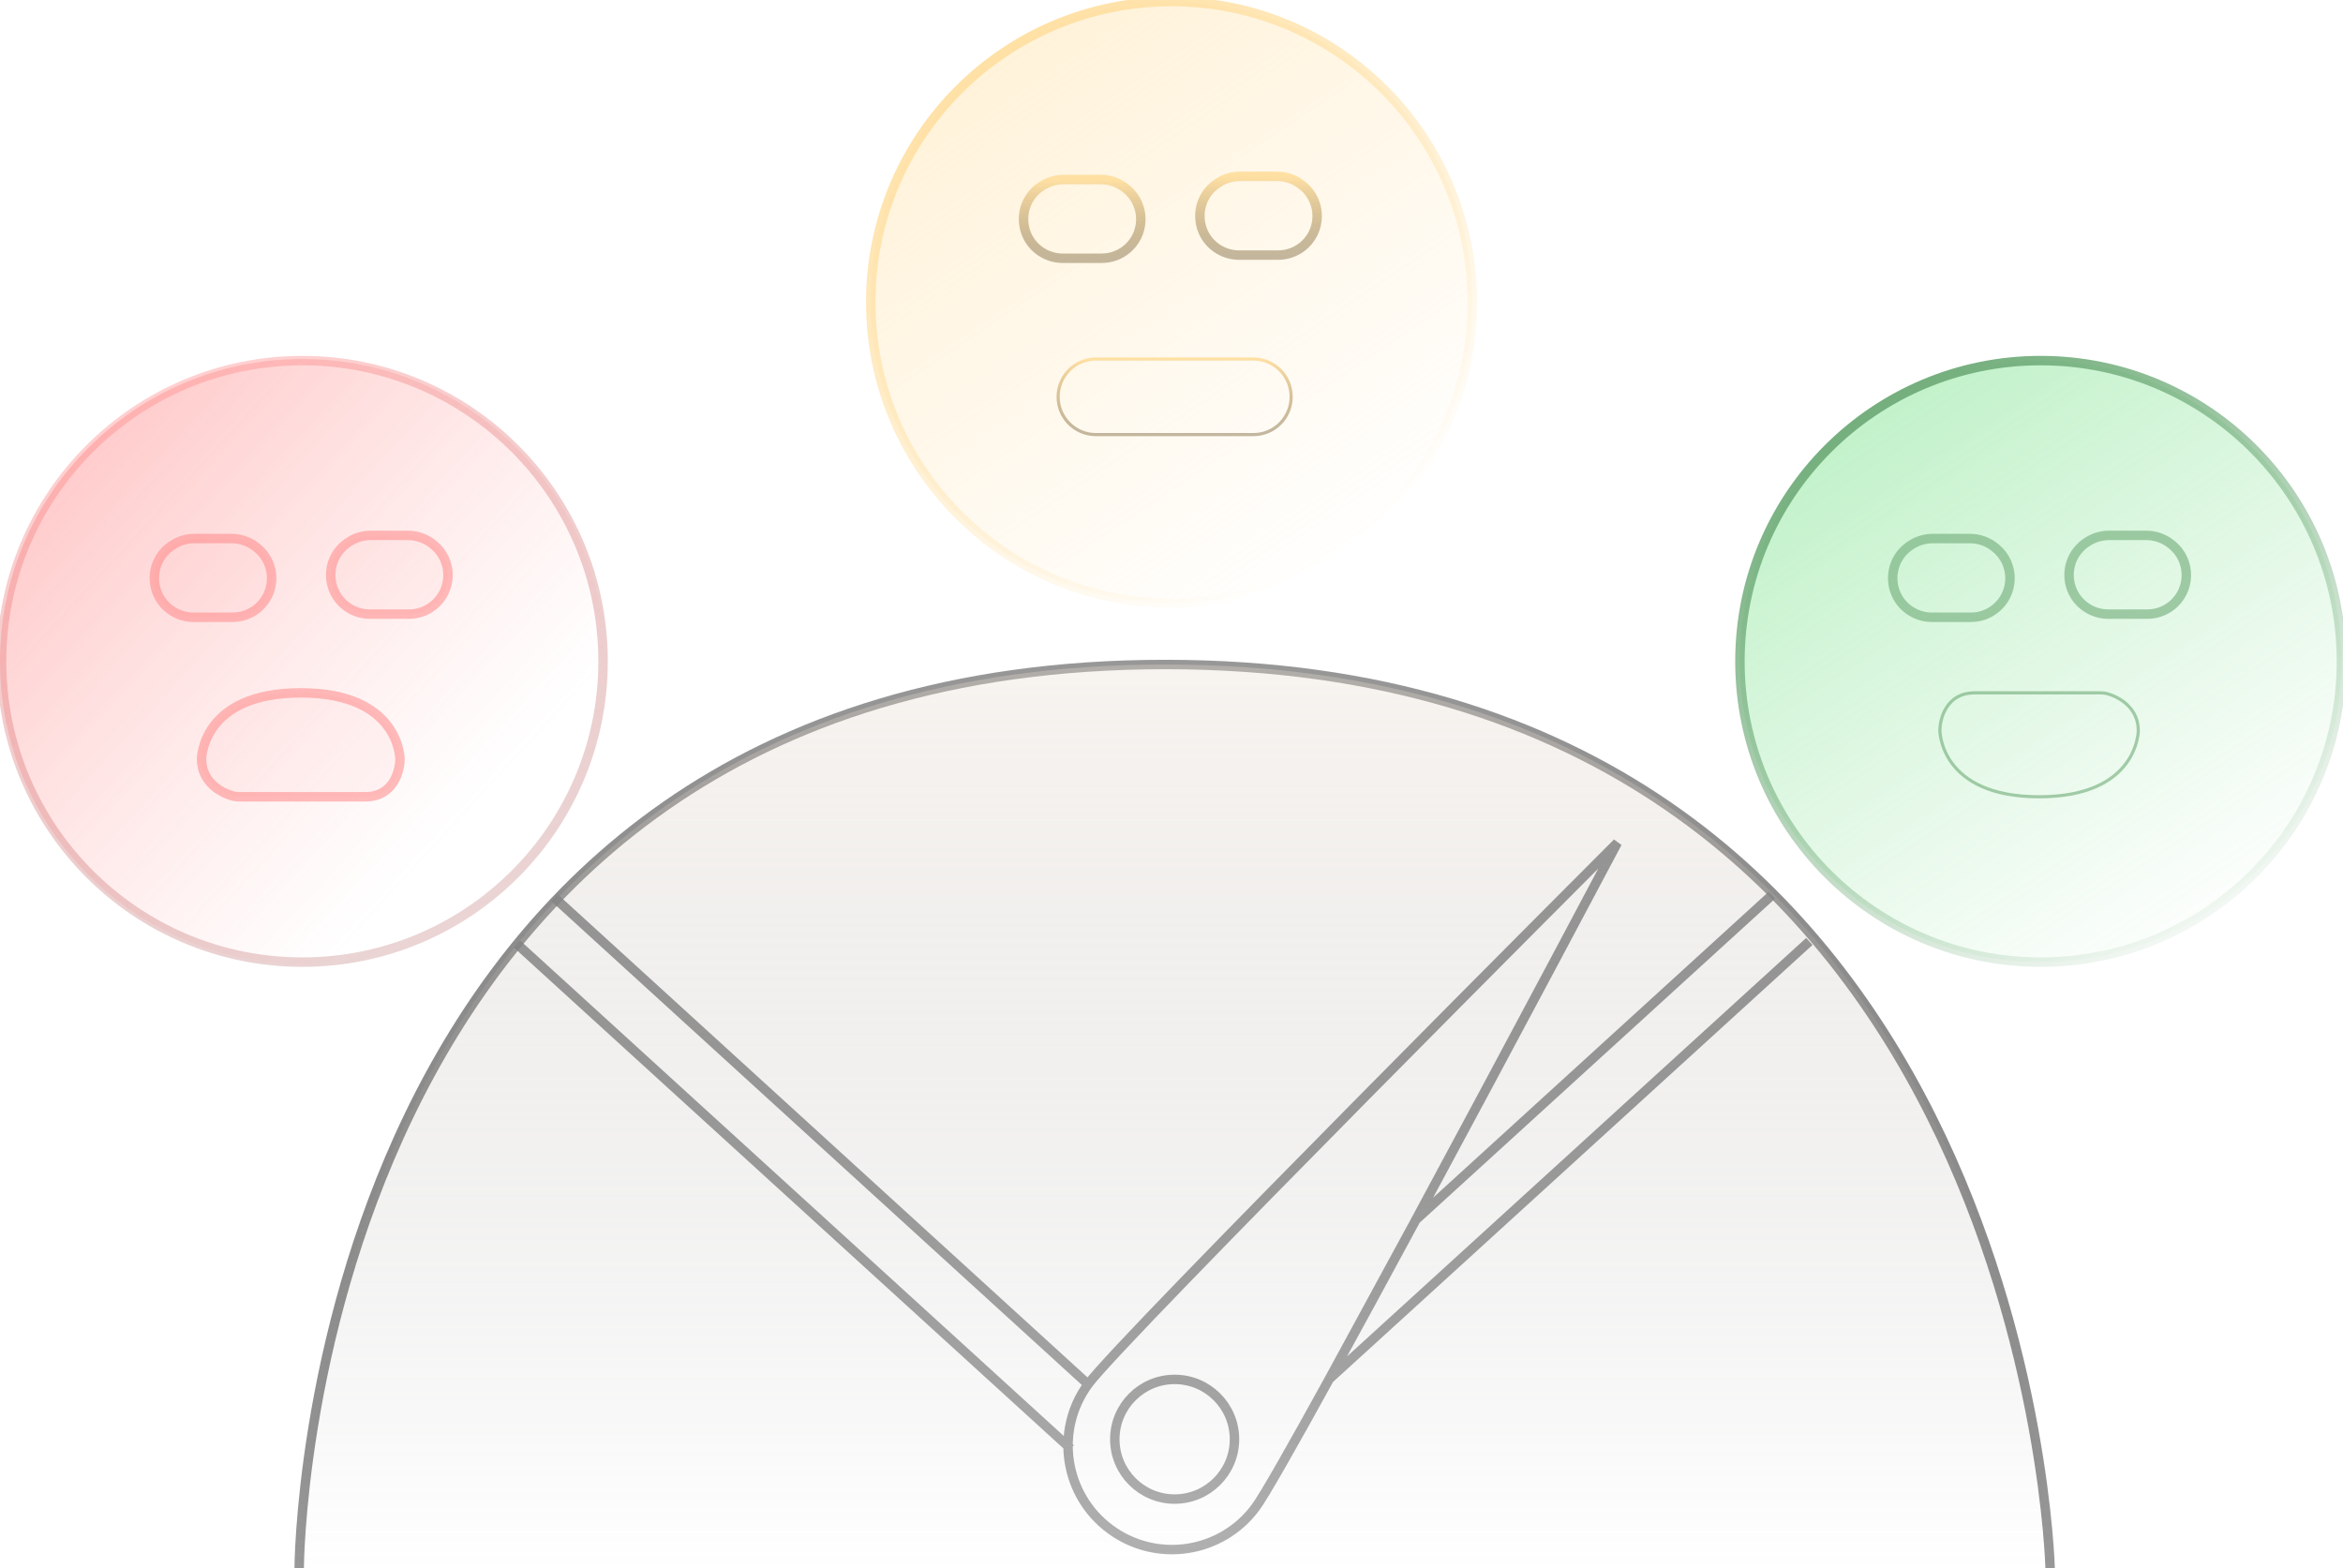 <svg width="372" height="249" viewBox="0 0 372 249" fill="none" xmlns="http://www.w3.org/2000/svg">
<path d="M47.5 249C47.5 249 48 105.5 185 105.5C322 105.5 325.5 249 325.5 249" stroke="url(#paint0_linear_8_49)" stroke-width="1.5"/>
<path d="M325.5 249H47.5C47.5 249 48 105.5 185 105.5C322 105.5 325.5 249 325.5 249Z" fill="url(#paint1_linear_8_49)"/>
<circle cx="48" cy="105" r="48" fill="url(#paint2_linear_8_49)"/>
<circle cx="48" cy="105" r="47.75" stroke="url(#paint3_linear_8_49)" stroke-opacity="0.4" stroke-width="1.5"/>
<circle cx="186" cy="48" r="47.75" fill="url(#paint4_linear_8_49)" stroke="url(#paint5_linear_8_49)" stroke-width="1.5"/>
<circle cx="324" cy="105" r="47.75" fill="url(#paint6_linear_8_49)" stroke="url(#paint7_linear_8_49)" stroke-width="1.5"/>
<path d="M36.935 98H30.72C29.595 98 28.49 97.694 27.525 97.115C23.588 94.753 23.486 89.084 27.335 86.582L27.438 86.516C28.457 85.853 29.647 85.5 30.864 85.5H36.763C38.21 85.5 39.613 85.998 40.736 86.911L40.842 86.996C43.97 89.538 43.877 94.343 40.652 96.761C39.58 97.565 38.275 98 36.935 98Z" fill="#FF8989" fill-opacity="0.06" stroke="#FF8989" stroke-opacity="0.56" stroke-width="1.5"/>
<path d="M64.935 97.5H58.72C57.595 97.5 56.49 97.194 55.525 96.615C51.588 94.253 51.486 88.584 55.336 86.082L55.438 86.016C56.457 85.353 57.647 85 58.864 85H64.763C66.21 85 67.613 85.498 68.736 86.411L68.842 86.496C71.97 89.038 71.876 93.843 68.652 96.261C67.58 97.065 66.275 97.5 64.935 97.5Z" fill="#FF8989" fill-opacity="0.06" stroke="#FF8989" stroke-opacity="0.56" stroke-width="1.5"/>
<path d="M174.935 41H168.72C167.595 41 166.49 40.694 165.525 40.115C161.588 37.753 161.486 32.084 165.335 29.582L165.437 29.516C166.457 28.853 167.647 28.5 168.864 28.5H174.763C176.21 28.5 177.613 28.998 178.736 29.911L178.842 29.996C181.97 32.538 181.877 37.343 178.652 39.761C177.58 40.565 176.275 41 174.935 41Z" stroke="url(#paint8_linear_8_49)" stroke-width="1.5"/>
<path d="M202.935 40.5H196.72C195.595 40.5 194.49 40.194 193.525 39.615C189.588 37.253 189.486 31.584 193.335 29.082L193.437 29.016C194.457 28.353 195.647 28 196.864 28H202.763C204.21 28 205.613 28.498 206.736 29.411L206.842 29.496C209.97 32.038 209.877 36.843 206.652 39.261C205.58 40.065 204.275 40.5 202.935 40.5Z" stroke="url(#paint9_linear_8_49)" stroke-width="1.5"/>
<path d="M312.935 98H306.72C305.595 98 304.49 97.694 303.525 97.115C299.588 94.753 299.486 89.084 303.335 86.582L303.437 86.516C304.457 85.853 305.647 85.5 306.864 85.5H312.763C314.21 85.5 315.613 85.998 316.736 86.911L316.842 86.996C319.97 89.538 319.877 94.343 316.652 96.761C315.58 97.565 314.275 98 312.935 98Z" stroke="#75AF7E" stroke-opacity="0.64" stroke-width="1.5"/>
<path d="M340.935 97.5H334.72C333.595 97.5 332.49 97.194 331.525 96.615C327.588 94.253 327.486 88.584 331.335 86.082L331.437 86.016C332.457 85.353 333.647 85 334.864 85H340.763C342.21 85 343.613 85.498 344.736 86.411L344.842 86.496C347.97 89.038 347.877 93.843 344.652 96.261C343.58 97.065 342.275 97.5 340.935 97.5Z" stroke="#75AF7E" stroke-opacity="0.64" stroke-width="1.5"/>
<path d="M47.75 110C32 110 32 120.5 32 120.5C32 124.092 34.956 125.802 36.887 126.355C37.291 126.471 37.708 126.5 38.128 126.5H58C62.4 126.5 63.5 122.5 63.5 120.5C63.5 120.5 63.5 110 47.75 110Z" fill="#FF8989" fill-opacity="0.06" stroke="#FF8989" stroke-opacity="0.56" stroke-width="1.5"/>
<path d="M323.75 126.5C339.5 126.5 339.5 116 339.5 116C339.5 112.408 336.544 110.698 334.613 110.145C334.209 110.029 333.792 110 333.372 110L313.5 110C309.1 110 308 114 308 116C308 116 308 126.5 323.75 126.5Z" stroke="#75AF7E" stroke-opacity="0.64" stroke-width="0.5"/>
<path d="M199 57H174C170.686 57 168 59.686 168 63C168 66.314 170.686 69 174 69H199C202.314 69 205 66.314 205 63C205 59.686 202.314 57 199 57Z" stroke="url(#paint10_linear_8_49)" stroke-width="0.5"/>
<path d="M88 142.5L173 220M82.074 149.866L170 230M224.796 193.661C246.88 173.526 259.261 162.237 281.345 142.101L224.796 193.661ZM224.796 193.661C240.209 165.091 256.786 133.804 256.786 133.804C256.786 133.804 178.219 212.384 172.804 219.713C167.39 227.043 168.942 237.374 176.271 242.789C183.601 248.204 193.932 246.652 199.347 239.322C200.736 237.442 205.193 229.581 211.053 218.932M224.796 193.661C219.909 202.719 215.14 211.503 211.053 218.932M224.796 193.661L211.053 218.932M211.053 218.932C240.818 191.804 257.506 176.595 287.271 149.467L211.053 218.932ZM196 228.5C196 233.747 191.747 238 186.5 238C181.253 238 177 233.747 177 228.5C177 223.253 181.253 219 186.5 219C191.747 219 196 223.253 196 228.5Z" stroke="url(#paint11_linear_8_49)" stroke-width="1.5"/>
<defs>
<linearGradient id="paint0_linear_8_49" x1="186.5" y1="105.5" x2="186.5" y2="249" gradientUnits="userSpaceOnUse">
<stop stop-color="#979797"/>
<stop offset="1" stop-color="#313131" stop-opacity="0.5"/>
</linearGradient>
<linearGradient id="paint1_linear_8_49" x1="186" y1="105" x2="186" y2="249" gradientUnits="userSpaceOnUse">
<stop stop-color="#E8DCD0" stop-opacity="0.33"/>
<stop offset="1" stop-color="#737373" stop-opacity="0"/>
</linearGradient>
<linearGradient id="paint2_linear_8_49" x1="-23" y1="21" x2="113" y2="146" gradientUnits="userSpaceOnUse">
<stop stop-color="#FF4242" stop-opacity="0.56"/>
<stop offset="0.785" stop-color="#FF8989" stop-opacity="0"/>
</linearGradient>
<linearGradient id="paint3_linear_8_49" x1="34" y1="60.5" x2="72.5" y2="146.5" gradientUnits="userSpaceOnUse">
<stop stop-color="#FF8989"/>
<stop offset="1" stop-color="#992828" stop-opacity="0.5"/>
</linearGradient>
<linearGradient id="paint4_linear_8_49" x1="138" y1="-32" x2="219" y2="89" gradientUnits="userSpaceOnUse">
<stop stop-color="#FFE0A3" stop-opacity="0.59"/>
<stop offset="1" stop-color="#FFE0A3" stop-opacity="0"/>
</linearGradient>
<linearGradient id="paint5_linear_8_49" x1="160" y1="3.5" x2="213" y2="86.5" gradientUnits="userSpaceOnUse">
<stop stop-color="#FFE0A3"/>
<stop offset="1" stop-color="#FFE0A3" stop-opacity="0"/>
</linearGradient>
<linearGradient id="paint6_linear_8_49" x1="291" y1="46.5" x2="357.5" y2="147.5" gradientUnits="userSpaceOnUse">
<stop stop-color="#56DC6C" stop-opacity="0.44"/>
<stop offset="1" stop-color="#6DD97E" stop-opacity="0"/>
</linearGradient>
<linearGradient id="paint7_linear_8_49" x1="300.5" y1="63.5" x2="356.5" y2="153" gradientUnits="userSpaceOnUse">
<stop stop-color="#75AF7E"/>
<stop offset="1" stop-color="#75AF7E" stop-opacity="0"/>
</linearGradient>
<linearGradient id="paint8_linear_8_49" x1="171" y1="28.5" x2="171" y2="41" gradientUnits="userSpaceOnUse">
<stop stop-color="#FFE0A3"/>
<stop offset="1" stop-color="#998662" stop-opacity="0.58"/>
</linearGradient>
<linearGradient id="paint9_linear_8_49" x1="199" y1="28" x2="199" y2="40.5" gradientUnits="userSpaceOnUse">
<stop stop-color="#FFE0A3"/>
<stop offset="1" stop-color="#998662" stop-opacity="0.58"/>
</linearGradient>
<linearGradient id="paint10_linear_8_49" x1="186.5" y1="57" x2="186.5" y2="69" gradientUnits="userSpaceOnUse">
<stop stop-color="#FFE0A3"/>
<stop offset="1" stop-color="#998662" stop-opacity="0.58"/>
</linearGradient>
<linearGradient id="paint11_linear_8_49" x1="182.5" y1="105.5" x2="180.5" y2="318" gradientUnits="userSpaceOnUse">
<stop stop-color="#979797"/>
<stop offset="1" stop-color="#313131" stop-opacity="0.18"/>
</linearGradient>
</defs>
</svg>

